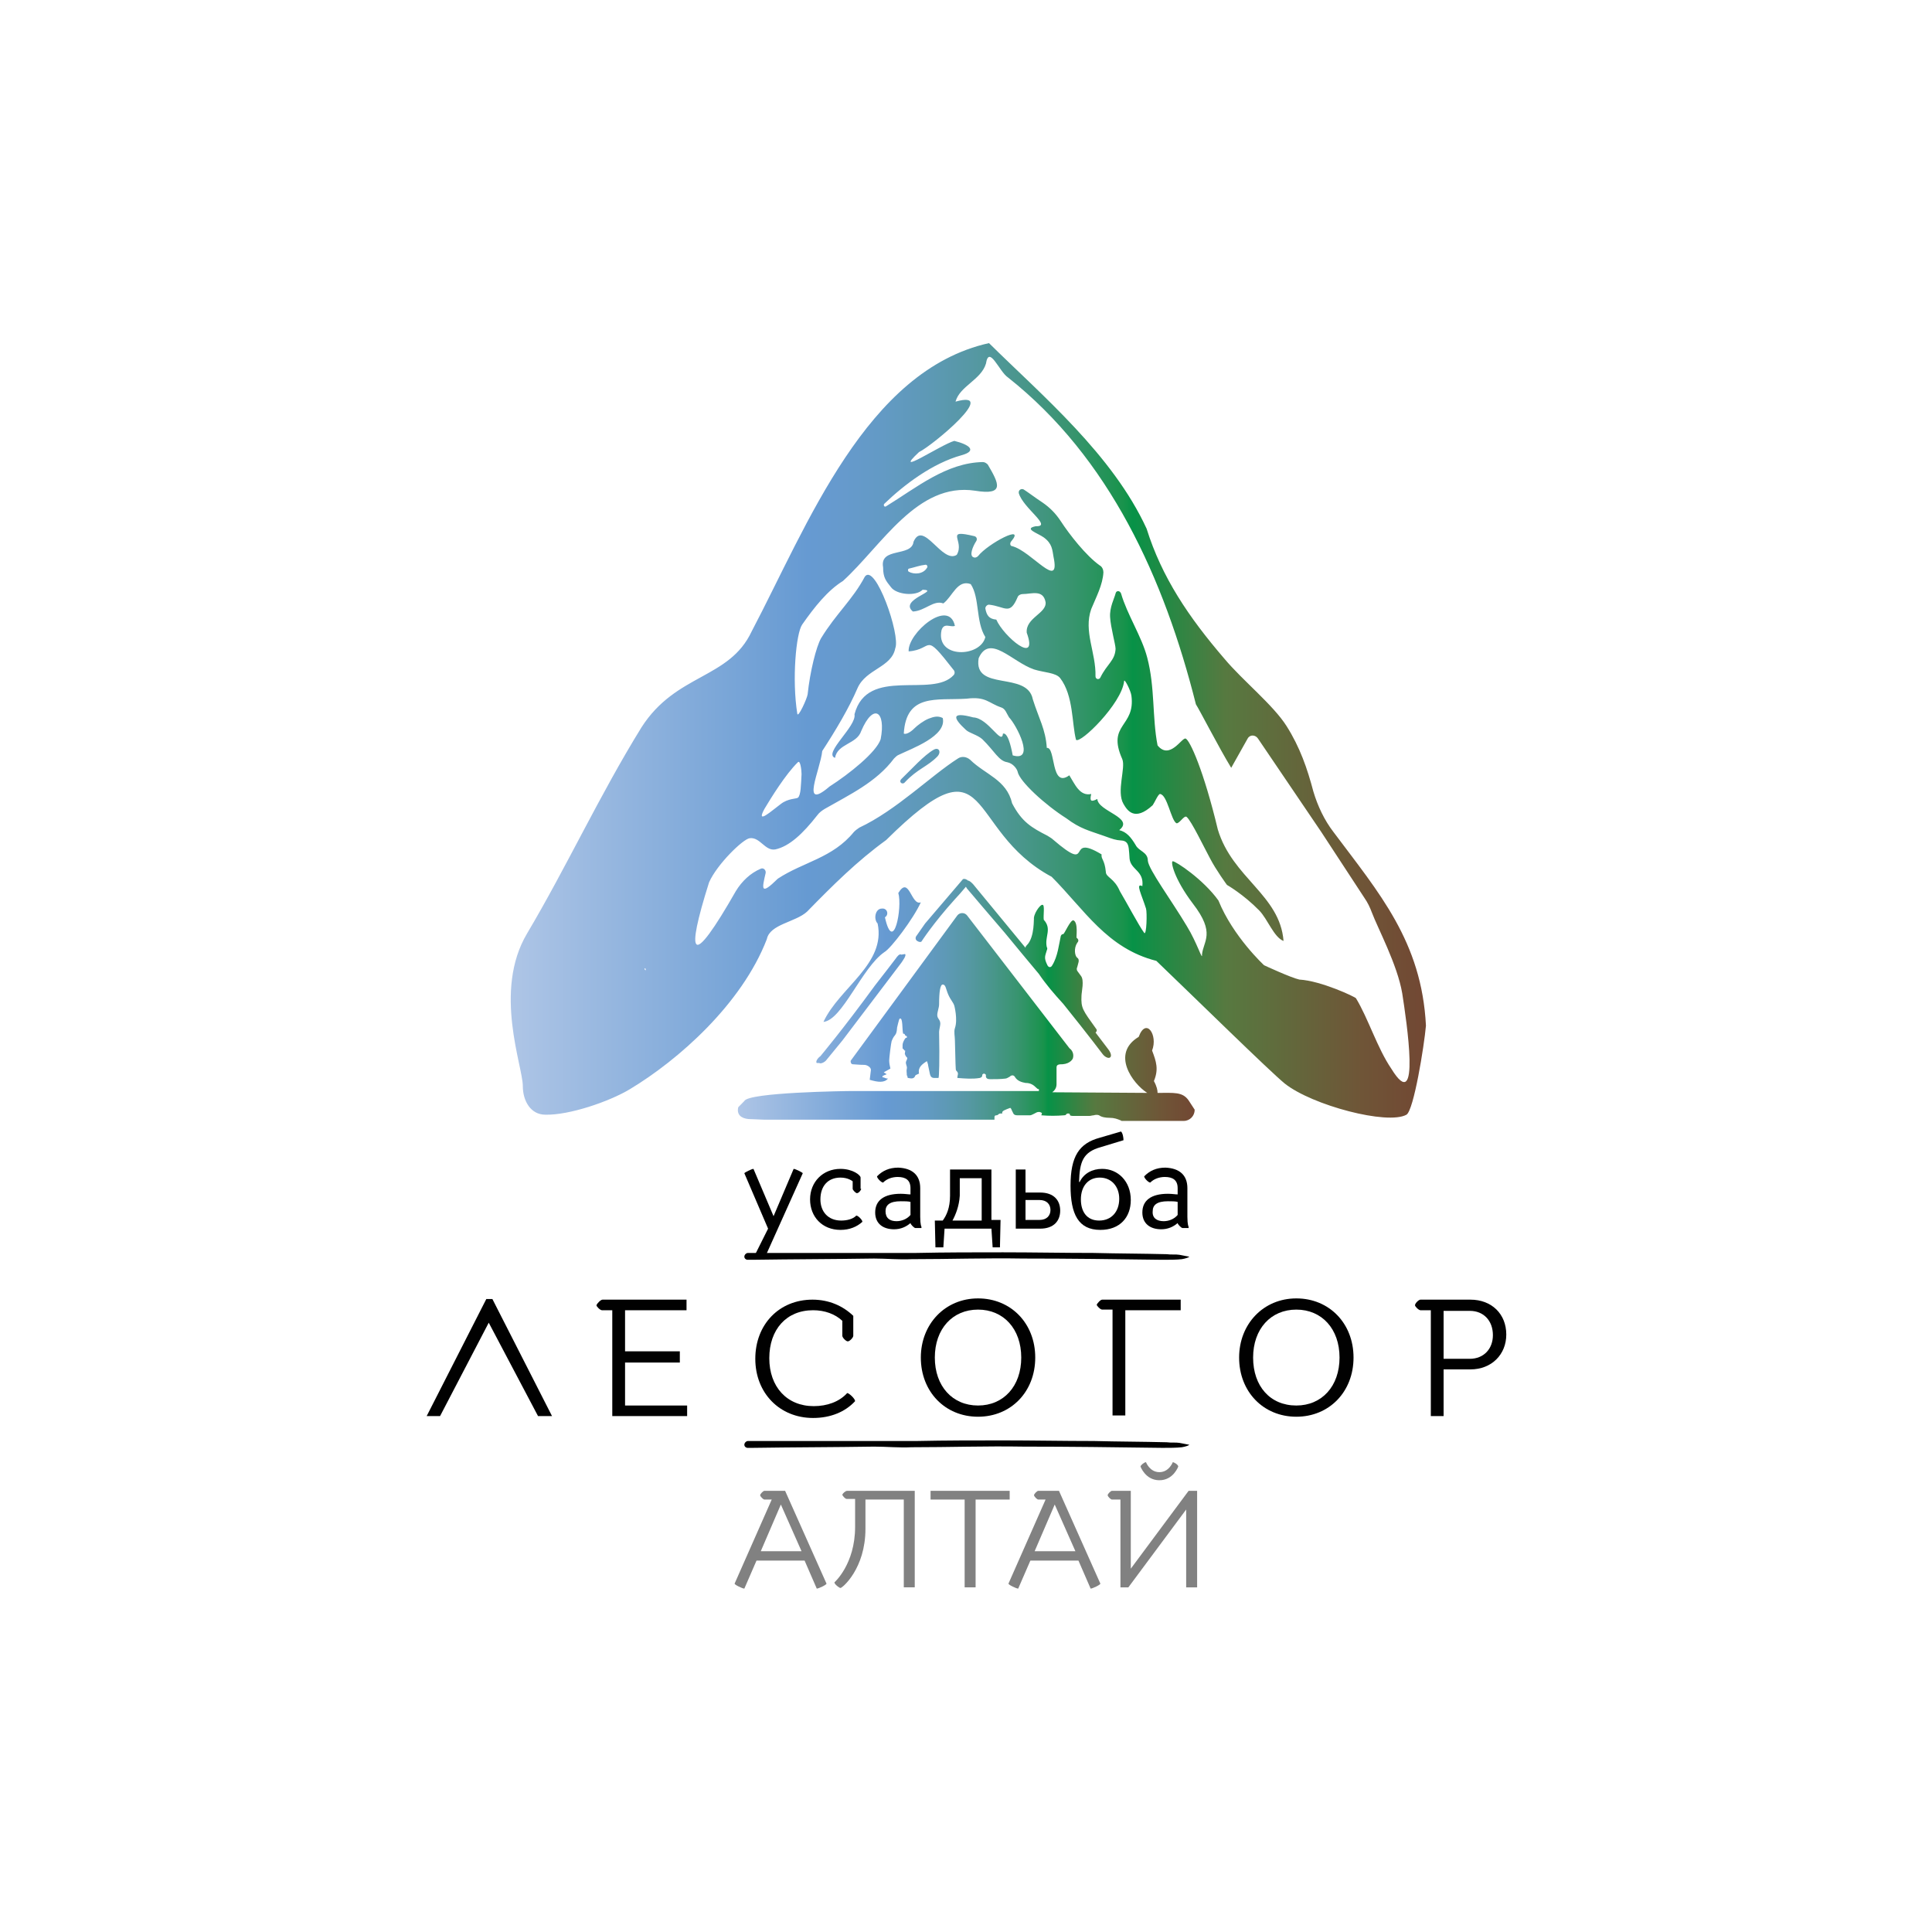 <?xml version="1.0" encoding="UTF-8" standalone="no"?>
<!-- Generator: Adobe Illustrator 27.0.1, SVG Export Plug-In . SVG Version: 6.00 Build 0)  -->

<svg
   version="1.1"
   id="Слой_1"
   x="0px"
   y="0px"
   viewBox="0 0 600 600"
   xml:space="preserve"
   sodipodi:docname="logo-020.svg"
   width="600"
   height="600"
   inkscape:export-filename="../logo-020.svg"
   inkscape:export-xdpi="96"
   inkscape:export-ydpi="96"
   xmlns:inkscape="http://www.inkscape.org/namespaces/inkscape"
   xmlns:sodipodi="http://sodipodi.sourceforge.net/DTD/sodipodi-0.dtd"
   xmlns="http://www.w3.org/2000/svg"
   xmlns:svg="http://www.w3.org/2000/svg"><defs
   id="defs121" /><sodipodi:namedview
   id="namedview119"
   pagecolor="#ffffff"
   bordercolor="#000000"
   borderopacity="0.25"
   inkscape:showpageshadow="2"
   inkscape:pageopacity="0.0"
   inkscape:pagecheckerboard="0"
   inkscape:deskcolor="#d1d1d1"
   showgrid="false"><inkscape:page
     x="0"
     y="0"
     width="600"
     height="600"
     id="page2"
     margin="0"
     bleed="0" /></sodipodi:namedview>
<style
   type="text/css"
   id="style2">
	.st0{fill:#ED2024;}
	.st1{fill:url(#SVGID_1_);}
	.st2{fill:#818181;}
	.st3{fill:#010101;}
	.st4{fill:url(#SVGID_00000114752151570670265050000017025063945696569476_);}
</style>

<g
   id="g116"
   transform="matrix(1.89,0,0,1.934,-262.128,-399.766)">
	<linearGradient
   id="SVGID_1_"
   gradientUnits="userSpaceOnUse"
   x1="222.678"
   y1="323.902"
   x2="373.121"
   y2="323.902">
		<stop
   offset="0"
   style="stop-color:#AEC5E6"
   id="stop10" />
		<stop
   offset="0.324"
   style="stop-color:#669AD2"
   id="stop12" />
		<stop
   offset="0.36"
   style="stop-color:#669ACD"
   id="stop14" />
		<stop
   offset="0.404"
   style="stop-color:#639AC5"
   id="stop16" />
		<stop
   offset="0.452"
   style="stop-color:#5E99B7"
   id="stop18" />
		<stop
   offset="0.503"
   style="stop-color:#5698A4"
   id="stop20" />
		<stop
   offset="0.556"
   style="stop-color:#49968C"
   id="stop22" />
		<stop
   offset="0.612"
   style="stop-color:#38946F"
   id="stop24" />
		<stop
   offset="0.668"
   style="stop-color:#19934C"
   id="stop26" />
		<stop
   offset="0.679"
   style="stop-color:#079247"
   id="stop28" />
		<stop
   offset="0.781"
   style="stop-color:#577940"
   id="stop30" />
		<stop
   offset="0.929"
   style="stop-color:#6F5537"
   id="stop32" />
		<stop
   offset="1"
   style="stop-color:#724733"
   id="stop34" />
	</linearGradient>
	<path
   class="st1"
   d="m 262.2,308.1 c 9.2,-17.1 18.8,-41.9 39,-46.3 8.7,8.4 20.3,17.9 25.9,29.8 2.5,7.8 6.9,14.2 12.8,20.9 3,3.5 8,7.4 10.2,10.8 2.2,3.4 3.4,6.8 4.4,10.5 0.7,2.3 1.8,4.6 3.3,6.5 7.5,9.8 14.5,17.6 15.2,31.1 -0.3,3.3 -2,13.6 -3.2,14.3 -3.1,1.7 -15.5,-1.5 -20,-5 -2.4,-1.9 -14.8,-13.8 -21.1,-19.7 -8.1,-2 -11.8,-8.2 -17.2,-13.5 -14.5,-7.6 -9.5,-23 -27.2,-5.9 -4.8,3.4 -8.8,7.3 -13,11.5 -1.9,1.7 -6.1,2 -6.6,4.4 -4.1,10.4 -14.5,19.4 -22.5,24.1 -3.4,2 -10,4.2 -13.9,4.1 -2.4,0 -3.7,-2.2 -3.7,-4.6 0,-3.2 -4.9,-15.3 0.7,-24.5 6.5,-10.7 11.9,-22.2 18.8,-33.1 5.7,-8.7 14.4,-7.7 18.1,-15.4 z m 7.6,26.7 c 0.5,-0.4 0.5,-2.1 0.6,-3.8 0,-0.6 -0.2,-2.3 -0.6,-1.9 -2,1.9 -4.4,5.7 -5.5,7.5 -1.5,2.7 1.3,0.2 2.7,-0.8 1.2,-0.9 2.5,-0.8 2.8,-1 z m 52.9,15 c 1.1,1.8 3.1,5.5 4,6.7 0.4,0.5 0.5,-3.3 0.3,-3.9 -0.7,-2.2 -1.8,-4.2 -0.6,-3.6 0.3,-2.5 -1.9,-2.6 -2.1,-4.4 -0.1,-1.4 -0.1,-2.2 -0.5,-2.6 -0.4,-0.4 -0.9,-0.3 -1.5,-0.4 -0.7,-0.1 -1.7,-0.5 -2.3,-0.7 -2.3,-0.8 -3.8,-1.1 -6.1,-2.8 -3.4,-2.1 -7.7,-5.9 -8,-7.5 -0.1,-0.4 -0.7,-1.3 -1.7,-1.5 -1.4,-0.2 -2.1,-1.8 -4.1,-3.7 -0.8,-0.7 -2.2,-1 -2.7,-1.5 -2,-1.8 -2.6,-3 1.2,-2 2.5,0.1 4.7,4.6 4.9,2.6 0,0.1 0.8,-0.7 1.6,3.5 3.8,1.1 0.6,-4.9 -0.6,-6.1 -0.4,-0.6 -0.6,-1.4 -1.3,-1.6 -2.1,-0.7 -2.5,-1.8 -5.7,-1.4 -4.9,0.3 -9.9,-0.9 -10.3,5.6 0.4,0.2 1.2,-0.3 1.7,-0.8 0.5,-0.5 1.6,-1.3 2.4,-1.6 0.8,-0.3 1.5,-0.5 2.3,-0.1 0.7,2.9 -5.1,4.9 -7.2,5.9 -0.3,0.1 -0.6,0.4 -0.8,0.6 -2.9,3.8 -7.3,5.8 -11.4,8.1 -0.5,0.3 -0.9,0.6 -1.2,1 -2.4,3 -4.6,5 -6.9,5.5 -1.7,0.3 -2.5,-2 -4.2,-1.8 -1.1,0.1 -5.4,4.2 -6.7,7.1 -2,6.2 -2.6,9.3 -2.1,9.9 0.6,0.8 3,-2.5 6.5,-8.5 1,-1.6 2.4,-2.9 4.1,-3.6 0.4,-0.2 0.9,0.2 0.8,0.7 -0.6,2.5 -0.9,3.7 2,0.9 4.2,-2.7 9,-3.3 12.5,-7.5 0.3,-0.3 0.6,-0.5 0.9,-0.7 6.1,-2.8 11.7,-8.3 16.2,-11.1 0.6,-0.4 1.4,-0.3 2,0.2 2.5,2.4 6,3.2 6.9,7 1.6,3 3.2,3.9 5.8,5.2 0.3,0.2 0.7,0.4 0.9,0.6 6.9,5.8 1.9,-1.2 8,2.4 -0.1,0.8 0.5,0.8 0.7,2.8 0,0.9 1.4,1 2.3,3.1 z M 341,330 c -2,-3.2 -5.2,-9.3 -5.8,-10.2 -5.2,-20.2 -14.2,-39.6 -30.9,-52.5 -1.4,-0.9 -3.1,-5.3 -3.6,-2.2 -0.8,2.6 -4.3,3.6 -5,6.1 7.3,-2 -3.7,7 -6,8.1 -4.6,4.2 3.6,-1.2 5.8,-1.8 2.5,0.6 3.8,1.6 1.2,2.3 -4.8,1.3 -9.4,4.7 -12.7,7.8 -0.2,0.2 0,0.6 0.3,0.4 5,-3 9.9,-7 15.9,-7.1 0.3,0 0.6,0.2 0.8,0.4 1.8,3 2.9,5 -2.1,4.2 -9.5,-1.4 -15.3,8.8 -21.7,14.5 -2.5,1.5 -4.7,4.2 -6.7,7 -1,1.4 -1.7,8.8 -0.8,14.3 0.1,0.8 1.6,-2.4 1.7,-3.1 0.4,-3.7 1.4,-7.6 2.2,-9 2.5,-4 5.2,-6.2 7.2,-9.9 1.7,-2.3 5.9,9.4 5,11.5 -0.6,3.1 -4.8,3.3 -6.2,6.4 -1.4,3.2 -3.6,6.8 -5.8,10.1 -0.3,3 -3.7,9.8 1.2,5.7 3.2,-2 7.7,-5.5 8.4,-7.6 0.9,-4.5 -1.2,-5.9 -3.2,-1.3 -0.7,2.1 -3.9,2 -4.3,4.3 -2,-0.7 3.6,-5.1 3.2,-7 2.1,-7.8 12.8,-2.5 16.3,-6.3 0.2,-0.2 0.2,-0.6 0,-0.8 -5.1,-6.4 -3.2,-3.3 -7.4,-3 -0.2,-2.9 6.6,-8.6 7.6,-4.1 -0.7,0.3 -1.8,-0.6 -2.2,0.7 -1,4.6 6.4,4.4 7.2,1.1 -1.6,-2.5 -0.9,-6.3 -2.4,-8.5 -2.2,-0.8 -3,2 -4.5,3.1 -1.6,-0.6 -3,1.2 -5,1.3 -2.4,-1.9 4.6,-3.4 1.6,-3.5 -1.1,1.1 -4.3,0.8 -5.2,-0.4 -0.8,-1 -1.3,-1.5 -1.3,-3.2 -0.6,-3.3 4.7,-1.6 5,-4.1 1.6,-3.6 4.7,3.6 7.1,2.1 1.4,-2.3 -2.2,-4.2 2.9,-3 0.4,0.1 0.5,0.5 0.3,0.8 -0.6,0.9 -1.2,2.4 -0.4,2.6 0.2,0.1 0.5,0 0.7,-0.2 1.6,-2 8,-5.3 5.4,-2.3 -0.2,0.3 -0.1,0.7 0.2,0.7 3.2,0.8 8,7.3 6.8,1.7 -0.2,-1.1 -0.2,-2.1 -1.6,-3.1 -1,-0.7 -3.4,-1.4 -1.3,-1.8 2.8,0.1 -2.1,-2.9 -2.8,-5.3 -0.1,-0.5 0.4,-0.8 0.8,-0.6 0.8,0.5 2,1.4 3.1,2.1 1.2,0.8 2.2,1.8 3,3 1.4,2.1 4.1,5.5 6.4,7.1 0.4,0.2 0.6,0.7 0.6,1.1 -0.1,2 -1.2,4 -2,5.9 -1.3,3.6 0.8,7 0.7,10.8 0,0.5 0.6,0.6 0.8,0.2 1.1,-2.2 2.4,-2.7 2.5,-4.6 0,-0.7 -0.8,-3.4 -0.9,-5.1 -0.1,-1.6 0.7,-3 0.9,-3.8 0.1,-0.5 0.7,-0.5 0.9,0 1,3.4 3.4,6.9 4.3,10.3 1.3,4.8 0.8,9.6 1.7,14.1 2,2.4 4,-1.3 4.6,-1.1 0.7,0.2 3,5.2 5.3,14.6 2.4,7.8 10.2,10.5 10.8,17.9 -1.6,-0.6 -2.6,-3.5 -4,-4.9 -2.6,-2.6 -5.3,-4.1 -5.3,-4.1 0,0 -1.8,-2.4 -2.8,-4.3 -1,-1.8 -3,-5.9 -3.8,-6.6 -0.4,-0.4 -1.2,1.1 -1.7,1 -0.9,-0.5 -1.5,-4.6 -2.7,-4.7 -0.3,0 -0.9,1.4 -1.2,1.8 -3,2.7 -4.2,0.8 -4.8,-0.2 -1.2,-2 0.4,-5.8 -0.2,-7.2 -2.6,-5.7 2.2,-5.1 1.5,-10.2 -0.1,-0.8 -1.2,-2.9 -1.2,-2.3 -0.4,3.6 -7.2,10.1 -7.9,9.4 -0.7,-2.6 -0.4,-7.1 -2.6,-9.9 -0.7,-0.9 -2.7,-0.9 -4.3,-1.4 -3.6,-1.2 -7.3,-5.8 -9.1,-1.8 -0.9,5.4 8,2 8.9,6.6 1,3.1 2.1,4.8 2.3,7.8 1.5,-0.2 0.6,6.6 3.7,4.4 0.9,1.4 1.7,3.4 3.6,3 -0.3,1.2 0,1.3 1,0.8 0.1,2 6.2,3 3.6,5 1.2,0.3 1.9,1.1 2.7,2.4 0.5,1 2,1.1 2,2.5 0.1,1.4 3.9,6.4 6.4,10.5 1.7,2.7 2.6,5.7 2.5,4.6 0.2,-2.2 2.3,-3.4 -1.5,-8.2 -3.1,-4 -3.7,-6.8 -3.3,-6.8 0.5,0 5,2.9 7.5,6.3 2.4,5.8 7.5,10.4 7.5,10.4 0,0 4.4,2 5.8,2.3 3.6,0.2 9.2,2.8 9.3,3 2,3.2 3.5,8 5.8,11.3 4.9,7.8 2.5,-7.7 1.8,-12.1 -0.8,-4.6 -4,-10.4 -5,-13 -0.3,-0.8 -0.7,-1.6 -1.2,-2.3 l -7.1,-10.6 -10.4,-15 c -0.4,-0.6 -1.3,-0.7 -1.7,0 z m -33.6,-21.7 c -0.2,-2.4 3.3,-3.1 3.1,-4.9 -0.4,-2.1 -2.3,-1.3 -3.8,-1.3 -0.3,0 -0.7,0.2 -0.8,0.5 -1.3,3 -2,1.5 -4.7,1.2 -0.3,0 -0.6,0.3 -0.6,0.6 0.2,1.1 0.6,1.7 1.8,1.8 1.2,2.7 7,7.5 5,2.1 z M 288,298.5 c 0.9,0.5 2.4,0.4 3,-0.6 0.2,-0.2 0,-0.6 -0.3,-0.5 -0.9,0.1 -1.7,0.4 -2.6,0.6 -0.2,0 -0.3,0.3 -0.1,0.5 z m -0.6,33.8 c 2,-2.1 3.7,-2.5 5.3,-4.1 0.7,-0.7 0.3,-1.6 -0.6,-1.1 -1.6,0.9 -3.6,3.1 -5.3,4.7 -0.5,0.5 0.2,1 0.6,0.5 z m -42.6,30.2 c 0,-0.2 0,-0.3 -0.2,-0.3 0,0.2 0.1,0.3 0.2,0.3 z"
   id="path37"
   style="fill:url(#SVGID_1_)" />
	<g
   id="g49">
		<path
   class="st2"
   d="m 274.5,461 c 0,0.2 -1.3,0.8 -1.6,0.8 l -2,-4.5 H 263 l -2,4.5 c -0.3,0 -1.6,-0.6 -1.6,-0.8 l 6.1,-13.5 h -1.2 c -0.2,0 -0.7,-0.5 -0.7,-0.7 0,-0.2 0.5,-0.7 0.7,-0.7 h 3.4 z m -10.8,-5.2 h 6.7 l -3.4,-7.5 z"
   id="path39" />
		<path
   class="st2"
   d="M 277.9,446.1 H 289 v 15.5 h -1.8 v -14.1 h -6.3 v 4.7 c 0,6.4 -3.8,9.5 -4.1,9.5 -0.2,0 -1,-0.6 -1,-0.9 0,0 3.4,-2.9 3.4,-8.9 v -4.5 h -1.4 c -0.2,0 -0.7,-0.5 -0.7,-0.7 0.1,-0.2 0.5,-0.6 0.8,-0.6 z"
   id="path41" />
		<path
   class="st2"
   d="m 291.7,446.1 h 12.9 v 1.4 H 299 v 14.1 h -1.8 v -14.1 h -5.6 v -1.4 z"
   id="path43" />
		<path
   class="st2"
   d="m 319.5,461 c 0,0.2 -1.3,0.8 -1.6,0.8 l -2,-4.5 H 308 l -2,4.5 c -0.3,0 -1.6,-0.6 -1.6,-0.8 l 6.1,-13.5 h -1.2 c -0.2,0 -0.7,-0.5 -0.7,-0.7 0,-0.2 0.5,-0.7 0.7,-0.7 h 3.4 z m -10.8,-5.2 h 6.7 l -3.4,-7.5 z"
   id="path45" />
		<path
   class="st2"
   d="m 322.8,461.6 v -14.1 h -1.4 c -0.2,0 -0.7,-0.5 -0.7,-0.7 0,-0.2 0.5,-0.7 0.7,-0.7 h 3.1 v 12.5 l 9.5,-12.5 h 1.4 v 15.5 h -1.8 v -12.5 l -9.5,12.5 z m 6.4,-17.2 c -2.3,0 -3.1,-2.2 -3.1,-2.2 0,-0.2 0.6,-0.7 0.9,-0.7 0,0 0.6,1.6 2.2,1.6 1.6,0 2.2,-1.6 2.2,-1.6 0.2,0 0.9,0.4 0.9,0.7 0,0 -0.8,2.2 -3.1,2.2 z"
   id="path47" />
	</g>
	<g
   id="g65">
		<path
   class="st3"
   d="m 211,434.1 h -2.2 l 9.8,-18.8 h 1 l 9.8,18.8 h -2.3 l -8.1,-15 z"
   id="path51" />
		<path
   class="st3"
   d="m 237.7,415.4 h 13.8 v 1.7 h -10.1 v 6.6 h 9 v 1.8 h -9 v 6.9 h 10.2 v 1.7 h -12.3 v -17 h -1.7 c -0.3,0 -0.9,-0.6 -0.9,-0.8 0.1,-0.3 0.7,-0.9 1,-0.9 z"
   id="path53" />
		<path
   class="st3"
   d="m 277.1,418.8 c -1.2,-1.1 -2.9,-1.7 -4.8,-1.7 -4.4,0 -7.2,3.1 -7.2,7.7 0,4.6 2.9,7.7 7.3,7.7 2.2,0 4.2,-0.7 5.5,-2.1 0.3,0 1.3,0.9 1.3,1.3 -1.6,1.7 -4,2.7 -6.9,2.7 -5.5,0 -9.5,-4 -9.5,-9.5 0,-5.5 3.9,-9.5 9.4,-9.5 2.7,0 5,1 6.7,2.6 v 3.2 c 0,0.3 -0.6,0.9 -0.9,0.9 -0.3,0 -0.9,-0.6 -0.9,-0.9 z"
   id="path55" />
		<path
   class="st3"
   d="m 299.4,415.2 c 5.4,0 9.4,4 9.4,9.5 0,5.5 -4,9.5 -9.4,9.5 -5.4,0 -9.4,-4 -9.4,-9.5 0,-5.4 4,-9.5 9.4,-9.5 z m 0,17.2 c 4.2,0 7.1,-3.1 7.1,-7.7 0,-4.6 -2.9,-7.7 -7.1,-7.7 -4.2,0 -7.1,3.1 -7.1,7.7 0,4.6 2.9,7.7 7.1,7.7 z"
   id="path57" />
		<path
   class="st3"
   d="m 319.8,415.4 h 12.9 v 1.7 h -9.1 V 434 h -2.1 v -17 h -1.7 c -0.3,0 -0.9,-0.6 -0.9,-0.8 0.1,-0.2 0.6,-0.8 0.9,-0.8 z"
   id="path59" />
		<path
   class="st3"
   d="m 351.7,415.2 c 5.4,0 9.4,4 9.4,9.5 0,5.5 -4,9.5 -9.4,9.5 -5.4,0 -9.4,-4 -9.4,-9.5 0,-5.4 4,-9.5 9.4,-9.5 z m 0,17.2 c 4.2,0 7.1,-3.1 7.1,-7.7 0,-4.6 -2.9,-7.7 -7.1,-7.7 -4.2,0 -7.1,3.1 -7.1,7.7 0,4.6 2.8,7.7 7.1,7.7 z"
   id="path61" />
		<path
   class="st3"
   d="m 372.1,415.4 h 8.2 c 3.5,0 5.9,2.3 5.9,5.6 0,3.2 -2.4,5.6 -5.9,5.6 h -4.4 v 7.5 h -2.1 v -17 h -1.7 c -0.3,0 -0.9,-0.6 -0.9,-0.8 0,-0.3 0.6,-0.9 0.9,-0.9 z m 3.8,1.8 v 7.7 h 4.3 c 2.3,0 3.8,-1.6 3.8,-3.8 0,-2.3 -1.5,-3.9 -3.8,-3.9 z"
   id="path63" />
	</g>
	<g
   id="g81">
		<path
   class="st3"
   d="m 264.3,408.8 c -0.3,0 -1.5,-0.6 -1.5,-0.7 l 2.1,-4.1 -3.9,-8.9 c 0,-0.1 1.2,-0.7 1.5,-0.7 l 3.3,7.6 3.3,-7.6 c 0.3,0 1.5,0.6 1.5,0.7 z"
   id="path67" />
		<path
   class="st3"
   d="m 280.2,397.6 c 0,0.2 -0.4,0.7 -0.7,0.7 -0.2,0 -0.7,-0.5 -0.7,-0.7 v -1.2 c 0,0 -0.7,-0.6 -2,-0.6 -2.1,0 -3.3,1.4 -3.3,3.5 0,2 1.3,3.4 3.4,3.4 0.9,0 1.9,-0.2 2.5,-0.8 0.3,0 1,0.7 1,1 -0.9,0.8 -2.1,1.3 -3.6,1.3 -3,0 -5,-2.1 -5,-4.9 0,-2.8 2.1,-4.9 5,-4.9 2,0 3.3,1 3.3,1.4 v 1.8 z"
   id="path69" />
		<path
   class="st3"
   d="m 289.9,397.5 v 4.6 c 0,1.3 0.2,1.6 0.2,1.6 v 0.2 h -1 c -0.2,0 -0.8,-0.6 -0.8,-0.8 -0.7,0.6 -1.6,1 -2.7,1 -1.8,0 -3.1,-0.9 -3.1,-2.7 0,-1.9 1.4,-3 4.2,-3 0.7,0 1.2,0.1 1.6,0.1 v -1 c 0,-1.3 -0.8,-1.8 -2.1,-1.8 -0.9,0 -1.8,0.3 -2.4,0.9 -0.3,0 -1,-0.7 -1,-1 0.9,-0.9 2,-1.4 3.5,-1.4 2.3,0.1 3.6,1.2 3.6,3.3 z m -3.9,5.3 c 0.8,0 1.7,-0.3 2.3,-1 v -2.1 c -0.4,-0.1 -1,-0.1 -1.6,-0.1 -1.8,0 -2.5,0.6 -2.5,1.6 0,1.1 0.7,1.6 1.8,1.6 z"
   id="path71" />
		<path
   class="st3"
   d="m 293.9,404 -0.2,3 h -1.3 l -0.1,-4.3 h 1.3 c 0.6,-0.8 1.2,-2 1.2,-4 v -4.2 h 6.8 v 8.1 h 1.5 L 303,407 h -1.2 l -0.2,-3 z m 1.3,-1.3 h 4.8 v -6.8 h -3.6 v 2.8 c -0.1,1.7 -0.7,3.1 -1.2,4 z"
   id="path73" />
		<path
   class="st3"
   d="m 305.5,394.5 h 1.7 v 3.7 h 2.4 c 2.3,0 3.3,1.3 3.3,2.9 0,1.6 -1,2.9 -3.3,2.9 h -4 v -9.5 z m 1.7,5 v 3.1 h 2.3 c 1.2,0 1.8,-0.7 1.8,-1.6 0,-0.9 -0.6,-1.6 -1.8,-1.6 h -2.3 z"
   id="path75" />
		<path
   class="st3"
   d="m 322.9,388.4 c 0.3,0.3 0.4,1 0.4,1.4 l -3.7,1.1 c -3,0.8 -3.5,2.4 -3.6,5.6 h 0.1 c 0.7,-1.4 2.1,-2.1 3.7,-2.1 2.6,0 4.7,2 4.7,5 0,2.8 -1.8,4.8 -5,4.8 -3.6,0 -4.9,-2.5 -4.9,-7.1 0,-4.7 1.4,-6.8 4.8,-7.7 z m -3.6,14.3 c 2,0 3.3,-1.4 3.3,-3.5 0,-2 -1.3,-3.4 -3.2,-3.4 -1.9,0 -3.1,1.4 -3.1,3.5 0,2 1,3.4 3,3.4 z"
   id="path77" />
		<path
   class="st3"
   d="m 333.8,397.5 v 4.6 c 0,1.3 0.2,1.6 0.2,1.6 v 0.2 h -1 c -0.2,0 -0.8,-0.6 -0.8,-0.8 -0.7,0.6 -1.6,1 -2.7,1 -1.8,0 -3.1,-0.9 -3.1,-2.7 0,-1.9 1.4,-3 4.2,-3 0.7,0 1.2,0.1 1.6,0.1 v -1 c 0,-1.3 -0.8,-1.8 -2.1,-1.8 -0.9,0 -1.8,0.3 -2.4,0.9 -0.3,0 -1,-0.7 -1,-1 0.9,-0.9 2,-1.4 3.5,-1.4 2.3,0.1 3.6,1.2 3.6,3.3 z m -3.9,5.3 c 0.8,0 1.7,-0.3 2.3,-1 v -2.1 c -0.4,-0.1 -1,-0.1 -1.6,-0.1 -1.8,0 -2.5,0.6 -2.5,1.6 -0.1,1.1 0.7,1.6 1.8,1.6 z"
   id="path79" />
	</g>
	<path
   d="m 332.5,408.2 c -0.6,-0.1 -1.4,0 -2.1,-0.1 -4,-0.1 -8,-0.1 -12,-0.2 -5,0 -10,-0.1 -14.9,-0.1 -4.7,0 -9.4,0 -14.2,0.1 -5,0 -10,0 -15,0 -4.2,0 -8.5,0 -12.7,0 -0.3,0 -0.6,0.3 -0.6,0.6 v 0 c 0,0.3 0.3,0.5 0.5,0.5 0.3,0 0.5,0 0.8,0 6.7,-0.1 13.3,-0.1 20,-0.2 2.1,0 4.1,0.2 6.2,0.1 6.1,0 12.2,-0.2 18.3,-0.1 7.6,0 15.2,0.1 22.9,0.2 1.1,0 2.3,0 3.2,-0.1 0.6,-0.1 1.2,-0.3 1.2,-0.4 -0.1,0 -1,-0.2 -1.6,-0.3 z"
   id="path83" />
	<path
   d="m 332.5,438.4 c -0.6,-0.1 -1.4,0 -2.1,-0.1 -4,-0.1 -8,-0.1 -12,-0.2 -5,0 -10,-0.1 -14.9,-0.1 -4.7,0 -9.4,0 -14.2,0.1 -5,0 -10,0 -15,0 -4.2,0 -8.5,0 -12.7,0 -0.3,0 -0.6,0.3 -0.6,0.6 v 0 c 0,0.3 0.3,0.5 0.5,0.5 0.3,0 0.5,0 0.8,0 6.7,-0.1 13.3,-0.1 20,-0.2 2.1,0 4.1,0.2 6.2,0.1 6.1,0 12.2,-0.2 18.3,-0.1 7.6,0 15.2,0.1 22.9,0.2 1.1,0 2.3,0 3.2,-0.1 0.6,-0.1 1.2,-0.3 1.2,-0.4 -0.1,0 -1,-0.2 -1.6,-0.3 z"
   id="path85" />
	
		<linearGradient
   id="SVGID_00000165925876747209085840000009280211100561919147_"
   gradientUnits="userSpaceOnUse"
   x1="259.974"
   y1="367.143"
   x2="335.018"
   y2="367.143">
		<stop
   offset="0"
   style="stop-color:#AEC5E6"
   id="stop87" />
		<stop
   offset="0.324"
   style="stop-color:#669AD2"
   id="stop89" />
		<stop
   offset="0.36"
   style="stop-color:#669ACD"
   id="stop91" />
		<stop
   offset="0.404"
   style="stop-color:#639AC5"
   id="stop93" />
		<stop
   offset="0.452"
   style="stop-color:#5E99B7"
   id="stop95" />
		<stop
   offset="0.503"
   style="stop-color:#5698A4"
   id="stop97" />
		<stop
   offset="0.556"
   style="stop-color:#49968C"
   id="stop99" />
		<stop
   offset="0.612"
   style="stop-color:#38946F"
   id="stop101" />
		<stop
   offset="0.668"
   style="stop-color:#19934C"
   id="stop103" />
		<stop
   offset="0.679"
   style="stop-color:#079247"
   id="stop105" />
		<stop
   offset="0.781"
   style="stop-color:#577940"
   id="stop107" />
		<stop
   offset="0.929"
   style="stop-color:#6F5537"
   id="stop109" />
		<stop
   offset="1"
   style="stop-color:#724733"
   id="stop111" />
	</linearGradient>
	<path
   style="fill:url(#SVGID_00000165925876747209085840000009280211100561919147_)"
   d="m 274,370.8 c 2.6,-5.5 10.3,-9.3 8.9,-15.8 -0.7,-0.7 -0.4,-2.4 0.7,-2.4 0.9,-0.1 1.2,1 0.5,1.4 1.4,6.1 2.9,-1.6 2.2,-3.9 1.8,-2.9 2.1,2.1 3.7,1.5 -1.2,2.6 -4.9,7.4 -6,8 -3.7,2.5 -6.9,10.9 -10,11.2 z m 33.4,-12.3 c -0.1,0.1 -0.2,0.2 -0.2,0.4 l -8.6,-10.2 c -0.3,-0.3 -0.6,-0.6 -0.9,-0.6 0,0 0,-0.1 -0.1,-0.1 -0.3,-0.2 -0.6,-0.2 -0.7,-0.1 l -6.2,7.1 -1.5,2.1 c -0.1,0.2 -0.1,0.5 0.2,0.7 0.3,0.2 0.6,0.2 0.7,0.1 0,0 1.9,-2.9 5.5,-6.8 0.4,-0.4 1.3,-1.4 1.8,-2 0.1,0.1 0.1,0.2 0.2,0.3 0,0 4.6,5.3 6.2,7.1 2,2.4 3.9,4.6 5.6,6.6 1.1,1.6 2.5,3.2 4,4.8 4.2,5.1 6.5,8.1 6.5,8.1 0.4,0.5 1,0.7 1.2,0.5 0.3,-0.2 0.1,-0.8 -0.3,-1.3 l -2.1,-2.7 c 0.2,-0.1 0.3,-0.4 0.1,-0.6 -2.2,-3 -2.5,-3.3 -2.4,-5.3 0,-0.6 0.5,-2.5 -0.1,-3.2 l -0.6,-0.8 c -0.1,-0.2 -0.1,-0.4 0,-0.6 0.1,-0.5 0.5,-1.2 0,-1.5 -0.4,-0.3 -0.6,-1.5 0,-2.4 0.3,-0.3 0.2,-0.6 -0.1,-0.8 -0.1,-0.1 0.3,-2.4 -0.5,-2.8 -0.5,-0.2 -1.5,2.2 -1.7,2.2 -0.2,0 -0.3,0.1 -0.4,0.3 -0.3,1.3 -0.5,3.3 -1.4,4.7 -0.2,0.4 -0.6,0.4 -0.8,0 -0.6,-1.2 -0.4,-1.4 -0.1,-2.4 0.1,-0.2 0.1,-0.4 0,-0.5 -0.4,-1.7 0.9,-2.9 -0.5,-4.4 -0.1,-0.7 0.2,-2.4 -0.2,-2.4 -0.4,-0.1 -1.6,1.6 -1.4,2.4 -0.1,-0.6 0.2,2.8 -1.2,4.1 z m -34.5,18.9 h 0.4 c 0.3,0.2 1,-0.2 1.2,-0.5 l 2.6,-3.1 c 0,0 0,0 0,0 l 9.7,-12.5 c 0.2,-0.3 0.9,-1.2 0.6,-1.4 l -0.6,0.1 c -0.3,-0.2 -0.7,0.3 -0.9,0.6 0,0 -2.5,3.2 -3.4,4.3 -5.3,7.1 -9,11.4 -9,11.4 -0.2,0.1 -0.9,0.8 -0.6,1.1 z m 56,4.8 c 0,-0.4 -0.1,-1 -0.6,-1.9 0.8,-1.9 0.4,-3.1 -0.3,-4.9 1,-2.5 -1,-5.4 -2.2,-2.2 -4.6,2.7 -1,7.5 1.4,9 l -15.6,-0.1 c 0.4,-0.3 0.7,-0.7 0.7,-1.3 v -2.7 c 0,-0.5 0.5,-0.5 1,-0.5 1.3,-0.1 1.7,-0.9 1.7,-1 0.2,-0.7 -0.2,-1.3 -0.5,-1.5 0,0 -0.1,-0.1 -0.1,-0.1 l -16.8,-21.3 c -0.4,-0.5 -1.2,-0.5 -1.6,0 L 278.5,377 c -0.1,0.1 0,0.6 0.3,0.6 0.3,0 1,0.1 1.9,0.1 0.5,0 1.1,0.4 1.1,0.8 l -0.2,1.6 c 0,0 0,0 0,0 1.4,0.4 2.4,0.5 3,-0.2 -0.5,0 -0.5,-0.2 -0.9,-0.2 0,-0.1 0,-0.1 0,-0.2 0.2,-0.1 0.4,-0.2 0.7,-0.3 -0.2,-0.1 -0.3,-0.2 -0.5,-0.3 0.4,-0.2 0.7,-0.4 1.1,-0.6 -0.1,-0.4 -0.2,-0.9 -0.2,-1.3 0,-0.4 0.3,-2.8 0.4,-3.1 0.5,-1.3 0.8,-0.7 0.9,-2.2 0,0 0.3,-1.3 0.4,-1.4 0.6,-0.4 0.4,1.9 0.6,2.4 0.5,0 0,0.2 0.6,0.4 0.1,0.4 -0.1,0.1 -0.3,0.4 -0.2,0.3 -0.4,0.7 -0.4,1 0,0.5 0,0.1 0,0.6 0.1,-0.1 0.3,0.4 0.4,0.3 0.1,-0.1 -0.1,0.7 0,0.6 0.2,0.7 0.6,0.3 0.2,1.1 -0.2,0.4 0.2,0.8 0.1,1.2 -0.1,0.4 0,0.6 0,1.1 0.2,0.1 0,0.3 0.2,0.4 0.5,0.1 1,0.2 1.2,-0.4 0.1,-0.1 0.4,-0.2 0.6,-0.3 -0.2,-1 0.5,-1.5 1.3,-2 0.1,0.3 0.2,0.5 0.2,0.7 0.1,0.5 0.2,0.9 0.3,1.4 0.1,0.4 0.3,0.6 0.7,0.6 0.7,0 0.1,0 0.7,0 0.1,0 0.2,-2.8 0.1,-7.4 0,-0.3 0.2,-1 0.2,-1.3 0,-0.7 -0.5,-0.8 -0.5,-1.4 0,-0.5 0.3,-1.2 0.3,-1.7 0,-2.1 0.2,-3.2 0.6,-3.2 0.5,0 0.5,0.7 0.9,1.6 0.4,0.9 0.8,1.2 1,1.8 0,0 0.6,2.2 0.1,3.6 -0.2,0.6 0,1.3 0,2 0.1,3.6 0.1,4.8 0.2,4.8 0.1,0.1 0.3,0.3 0.3,0.5 0,0.2 -0.1,0.4 -0.1,0.7 1.3,0.1 2.5,0.2 3.7,0 0.3,-0.1 0.4,-0.2 0.4,-0.5 0,-0.1 0.2,-0.2 0.3,-0.2 0.1,0 0.3,0.2 0.3,0.2 -0.1,0.6 0.3,0.7 0.7,0.7 0.8,0 1.7,0 2.5,-0.1 0.2,0 0.5,-0.2 0.7,-0.3 0.3,-0.3 0.7,-0.3 0.9,0.1 0.4,0.6 1.1,0.8 1.7,0.9 0.8,0 1.3,0.3 1.8,0.8 0.1,0.1 0.2,0.2 0.4,0.2 v 0.3 H 282 c 0,0 0,0 0,0 h -3.3 c -1,0 -17,0.2 -17.7,1.6 l -1,1 c -0.3,1.2 0.5,1.8 1.7,1.9 0.5,0 2.1,0.1 2.5,0.1 h 37.9 v -0.4 c 0,-0.2 0.1,-0.3 0.3,-0.3 0.2,0 0.3,-0.1 0.4,-0.2 0.1,-0.1 0.4,-0.1 0.6,-0.1 -0.2,-0.4 0.5,-0.6 1.3,-0.9 0.1,0.1 0.2,0.2 0.2,0.3 0.1,0.2 0.2,0.4 0.3,0.6 0.1,0.2 0.3,0.3 0.7,0.3 0.7,0 1.3,0 2,0 0.2,0 0.4,-0.1 0.6,-0.2 0.2,-0.1 0.4,-0.2 0.6,-0.3 0.1,0 0.4,-0.1 0.5,0 0.1,0 0.3,0.1 0.3,0.2 0,0.1 -0.1,0.2 -0.1,0.3 1.3,0.1 2.5,0.1 3.7,0 0.3,0 0.4,-0.1 0.4,-0.2 0,0 0.2,-0.1 0.3,-0.1 0.1,0 0.3,0.1 0.3,0.1 -0.1,0.3 0.3,0.3 0.7,0.3 0.8,0 1.7,0 2.5,0 0.2,0 0.5,-0.1 0.7,-0.1 0.3,-0.1 0.7,-0.1 0.9,0 0.4,0.3 1.1,0.4 1.7,0.4 0.8,0 1.3,0.2 1.8,0.4 0.1,0 0.1,0.1 0.2,0.1 h 10.2 c 1,0 1.8,-0.8 1.8,-1.8 l -1,-1.5 c -1,-1.4 -2.4,-1.2 -5.1,-1.2 z"
   id="path114" />
</g>
</svg>
